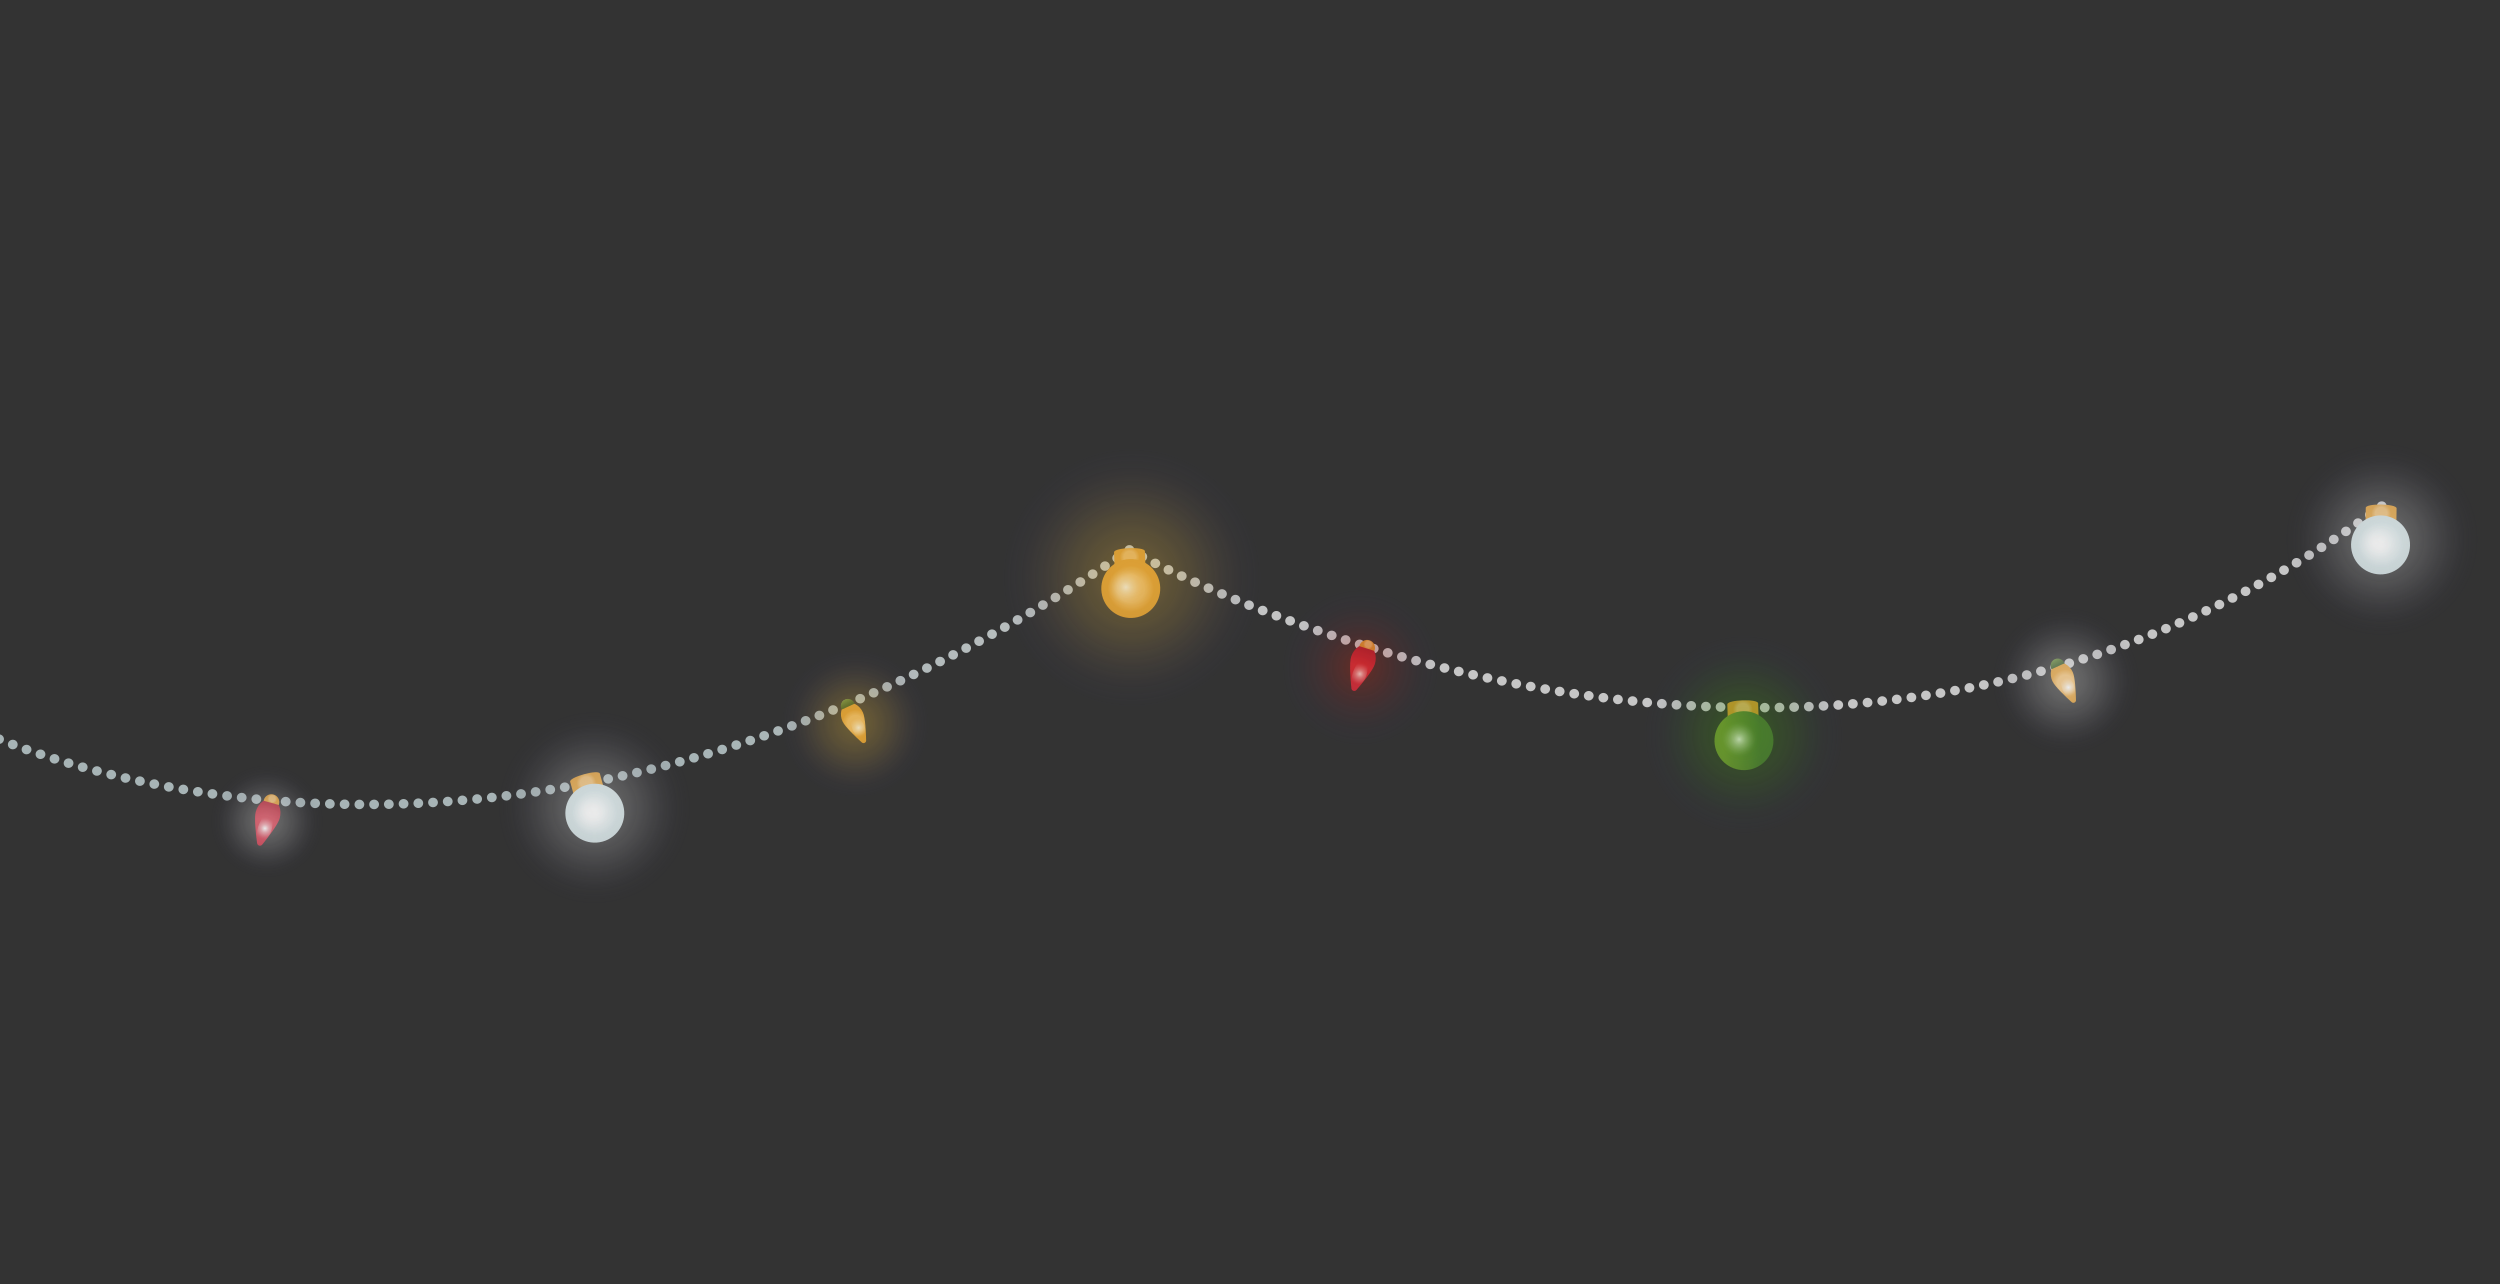 <svg width="547" height="281" viewBox="0 0 547 281" fill="none" xmlns="http://www.w3.org/2000/svg">
<rect x="0" y="0" width="547" height="281" fill="#333333" stroke="none"/>
<g clip-path="url(#clip0_6452_76138)">
<g opacity="0.9">
<g opacity="0.8">
<path d="M89.374 175.832C89.353 175.257 88.86 174.805 88.266 174.822C87.682 174.842 87.21 175.331 87.231 175.905C87.252 176.48 87.746 176.932 88.34 176.915C88.924 176.895 89.396 176.406 89.374 175.832ZM91.571 176.797C92.167 176.77 92.619 176.277 92.59 175.69C92.569 175.116 92.074 174.674 91.48 174.691C90.894 174.72 90.442 175.213 90.461 175.797C90.492 176.374 90.987 176.816 91.561 176.795L91.571 176.797ZM86.145 175.94C86.134 175.367 85.654 174.897 85.058 174.924C84.466 174.932 83.996 175.411 84.008 175.984C84.029 176.559 84.52 177.02 85.104 177.001C85.104 177.001 85.114 177.003 85.124 177.005C85.698 176.984 86.166 176.514 86.145 175.94ZM94.804 176.618C95.4 176.591 95.844 176.086 95.811 175.52C95.772 174.932 95.275 174.499 94.677 174.536C94.091 174.565 93.637 175.068 93.68 175.637C93.711 176.213 94.208 176.645 94.782 176.624C94.782 176.624 94.792 176.626 94.802 176.628L94.804 176.618ZM82.925 175.998C82.925 175.418 82.444 174.958 81.854 174.956C81.252 174.961 80.774 175.429 80.784 176.012C80.793 176.594 81.272 177.064 81.855 177.054C81.855 177.054 81.874 177.058 81.884 177.06C82.459 177.039 82.915 176.577 82.923 176.008L82.925 175.998ZM98.043 176.41C98.631 176.371 99.075 175.866 99.034 175.288C98.993 174.71 98.485 174.285 97.897 174.324C97.299 174.361 96.855 174.866 96.897 175.435C96.94 176.003 97.437 176.435 98.001 176.412C98.001 176.412 98.021 176.416 98.041 176.42L98.043 176.41ZM79.703 176.016C79.701 175.446 79.224 174.966 78.643 174.966C78.055 174.954 77.567 175.419 77.565 176.01C77.555 176.588 78.027 177.046 78.615 177.058L78.625 177.06C78.625 177.06 78.644 177.064 78.666 177.058C79.231 177.035 79.685 176.583 79.703 176.016ZM102.243 175.023C102.19 174.453 101.672 174.027 101.084 174.066C100.494 174.114 100.069 174.623 100.122 175.193C100.161 175.781 100.681 176.198 101.271 176.149C101.859 176.11 102.295 175.594 102.245 175.014L102.243 175.023ZM76.469 175.991C76.479 175.412 76.013 174.925 75.421 174.932C74.834 174.91 74.347 175.376 74.327 175.953C74.317 176.532 74.784 177.009 75.375 177.011C75.375 177.011 75.414 177.019 75.426 177.011C75.99 176.988 76.462 176.55 76.459 175.989L76.469 175.991ZM104.505 175.859C105.087 175.798 105.522 175.292 105.459 174.719C105.407 174.149 104.879 173.721 104.287 173.779C103.705 173.84 103.27 174.346 103.331 174.928C103.387 175.479 103.87 175.878 104.433 175.865C104.433 175.865 104.472 175.873 104.494 175.867L104.505 175.859ZM73.242 175.926C73.262 175.35 72.796 174.862 72.21 174.84C71.623 174.818 71.118 175.27 71.108 175.849C71.088 176.426 71.554 176.913 72.14 176.935C72.14 176.935 72.18 176.943 72.201 176.937C72.766 176.914 73.228 176.474 73.232 175.924L73.242 175.926ZM107.727 175.525C108.31 175.465 108.736 174.946 108.674 174.374C108.611 173.802 108.081 173.383 107.497 173.454C106.893 173.52 106.479 174.031 106.541 174.603C106.609 175.146 107.092 175.545 107.645 175.53C107.645 175.53 107.696 175.529 107.727 175.525ZM70.013 175.82C70.045 175.236 69.589 174.75 69.003 174.728C68.418 174.697 67.915 175.139 67.883 175.724C67.863 176.3 68.317 176.796 68.904 176.818C68.904 176.818 68.955 176.817 68.986 176.813C69.529 176.796 69.987 176.376 70.012 175.83L70.013 175.82ZM110.946 175.16C111.53 175.09 111.946 174.57 111.864 173.994C111.792 173.42 111.26 173.011 110.676 173.081C110.092 173.151 109.666 173.67 109.738 174.244C109.806 174.787 110.289 175.186 110.832 175.169C110.832 175.169 110.895 175.161 110.936 175.158L110.946 175.16ZM66.796 175.656C66.826 175.081 66.38 174.597 65.797 174.556C65.203 174.522 64.697 174.974 64.66 175.537C64.63 176.112 65.072 176.616 65.659 176.637C65.659 176.637 65.737 176.653 65.769 176.649C66.312 176.632 66.76 176.209 66.794 175.666L66.796 175.656ZM114.153 174.743C114.737 174.672 115.146 174.14 115.062 173.574C114.99 173 114.446 172.599 113.862 172.669L113.852 172.668C113.276 172.75 112.868 173.282 112.94 173.856C113.008 174.399 113.495 174.778 114.028 174.759C114.028 174.759 114.101 174.753 114.144 174.741L114.153 174.743ZM63.583 175.471C63.622 174.899 63.18 174.395 62.587 174.352C62.005 174.31 61.483 174.739 61.442 175.322C61.394 175.883 61.845 176.398 62.437 176.441C62.437 176.441 62.51 176.435 62.561 176.435C63.094 176.416 63.541 176.003 63.583 175.471ZM117.357 174.294C117.943 174.213 118.344 173.67 118.26 173.103C118.178 172.527 117.63 172.146 117.045 172.226C116.459 172.306 116.058 172.85 116.142 173.416C116.222 173.951 116.7 174.319 117.234 174.3C117.234 174.3 117.316 174.296 117.367 174.295L117.357 174.294ZM60.359 175.234C60.41 174.653 59.978 174.152 59.387 174.099C58.804 174.057 58.283 174.486 58.236 175.047C58.184 175.628 58.617 176.129 59.208 176.183C59.208 176.183 59.296 176.2 59.339 176.188C59.872 176.169 60.319 175.756 60.369 175.236L60.359 175.234ZM120.559 173.803C121.147 173.713 121.547 173.17 121.444 172.6C121.35 172.031 120.805 171.641 120.217 171.73C119.629 171.82 119.24 172.356 119.342 172.936C119.421 173.471 119.902 173.829 120.435 173.81C120.435 173.81 120.518 173.806 120.569 173.805L120.559 173.803ZM57.153 174.96C57.214 174.381 56.785 173.86 56.204 173.808C55.615 173.745 55.094 174.174 55.025 174.741C54.974 175.322 55.395 175.831 55.974 175.893C56.023 175.902 56.084 175.904 56.125 175.901C56.648 175.881 57.091 175.488 57.151 174.97L57.153 174.96ZM123.758 173.272C124.328 173.168 124.719 172.623 124.624 172.064C124.52 171.494 123.963 171.111 123.383 171.213C122.793 171.313 122.412 171.86 122.517 172.42C122.611 172.938 123.088 173.315 123.611 173.294C123.611 173.294 123.705 173.282 123.756 173.282L123.758 173.272ZM53.946 174.634C54.007 174.055 53.588 173.536 52.999 173.473C52.42 173.412 51.884 173.817 51.822 174.396C51.761 174.975 52.172 175.482 52.759 175.555C52.808 175.565 52.869 175.566 52.922 175.556C53.436 175.534 53.877 175.15 53.946 174.634ZM126.944 172.707C127.524 172.606 127.905 172.058 127.801 171.488C127.698 170.918 127.138 170.545 126.547 170.654C125.975 170.768 125.584 171.313 125.689 171.873C125.793 172.393 126.254 172.747 126.777 172.726C126.828 172.726 126.879 172.725 126.934 172.705L126.944 172.707ZM50.737 174.267C50.816 173.702 50.409 173.175 49.822 173.102C49.245 173.031 48.698 173.435 48.627 174.012C48.548 174.577 48.967 175.096 49.542 175.177C49.603 175.178 49.664 175.18 49.725 175.182C50.239 175.159 50.678 174.786 50.747 174.269L50.737 174.267ZM130.117 172.099C130.691 171.976 131.072 171.429 130.959 170.857C130.844 170.295 130.282 169.931 129.701 170.043C129.129 170.156 128.746 170.713 128.861 171.276C128.966 171.785 129.439 172.131 129.951 172.118C130.002 172.118 130.066 172.1 130.117 172.099ZM47.538 173.852C47.627 173.288 47.221 172.751 46.627 172.667C46.042 172.584 45.497 172.978 45.416 173.553C45.327 174.116 45.744 174.645 46.327 174.738C46.396 174.751 46.455 174.762 46.518 174.754C47.02 174.739 47.459 174.366 47.538 173.852ZM133.286 171.46C133.87 171.339 134.233 170.778 134.108 170.214C133.995 169.642 133.422 169.286 132.84 169.398C132.267 169.521 131.893 170.08 132.03 170.636C132.135 171.146 132.6 171.48 133.112 171.467C133.173 171.469 133.245 171.463 133.288 171.45L133.286 171.46ZM44.346 173.396C44.447 172.825 44.049 172.3 43.456 172.206C42.871 172.123 42.328 172.507 42.238 173.08C42.149 173.643 42.543 174.188 43.128 174.271C43.206 174.286 43.267 174.288 43.33 174.279C43.832 174.264 44.269 173.901 44.346 173.396ZM136.455 170.77C137.029 170.647 137.395 170.076 137.268 169.522C137.143 168.958 136.56 168.6 135.984 168.733C135.408 168.866 135.045 169.428 135.172 169.982C135.289 170.483 135.744 170.816 136.256 170.803C136.316 170.804 136.381 170.786 136.444 170.778L136.455 170.77ZM41.162 172.902C41.272 172.333 40.877 171.798 40.296 171.695C39.717 171.583 39.162 171.975 39.061 172.546C38.961 173.118 39.347 173.651 39.928 173.753C40.006 173.768 40.075 173.781 40.157 173.777C40.65 173.76 41.087 173.397 41.162 172.902ZM139.609 170.057C140.184 169.924 140.54 169.351 140.403 168.795C140.266 168.239 139.693 167.883 139.116 168.026C138.54 168.159 138.186 168.722 138.323 169.278C138.45 169.781 138.907 170.104 139.399 170.087C139.471 170.081 139.534 170.073 139.609 170.057ZM37.987 172.359C38.098 171.789 37.714 171.246 37.133 171.144C36.554 171.032 36.001 171.414 35.881 171.981C35.771 172.551 36.154 173.094 36.736 173.196C36.814 173.211 36.893 173.226 36.975 173.222C37.467 173.205 37.891 172.859 37.997 172.361L37.987 172.359ZM142.75 169.3C143.337 169.159 143.683 168.584 143.526 168.024C143.38 167.466 142.813 167.133 142.227 167.264C141.669 167.41 141.306 167.971 141.451 168.539C141.581 169.023 142.038 169.346 142.53 169.329C142.603 169.323 142.675 169.316 142.75 169.3ZM34.811 171.774C34.921 171.205 34.559 170.656 33.981 170.534C33.402 170.422 32.834 170.78 32.714 171.348C32.603 171.917 32.965 172.466 33.555 172.58C33.643 172.597 33.725 172.593 33.796 172.596C34.288 172.579 34.71 172.243 34.803 171.762L34.811 171.774ZM145.897 168.514C146.466 168.36 146.81 167.795 146.654 167.235C146.507 166.677 145.93 166.341 145.351 166.493C144.783 166.638 144.429 167.201 144.586 167.761C144.726 168.247 145.175 168.558 145.667 168.541C145.74 168.535 145.824 168.52 145.897 168.514ZM31.653 171.142C31.783 170.577 31.423 170.018 30.836 169.894C30.26 169.762 29.69 170.13 29.572 170.688C29.442 171.254 29.802 171.812 30.389 171.936C30.478 171.953 30.556 171.969 30.65 171.956C31.133 171.938 31.562 171.613 31.665 171.134L31.653 171.142ZM149.022 167.683C149.581 167.527 149.917 166.95 149.771 166.392C149.612 165.842 149.024 165.514 148.454 165.668C147.884 165.823 147.549 166.4 147.705 166.959C147.837 167.433 148.286 167.744 148.769 167.726C148.851 167.721 148.935 167.707 149.022 167.683ZM28.505 170.461C28.645 169.898 28.285 169.339 27.707 169.217C27.134 169.075 26.555 169.432 26.416 169.996C26.288 170.551 26.636 171.118 27.222 171.252C27.31 171.269 27.398 171.286 27.502 171.275C27.975 171.255 28.392 170.939 28.503 170.471L28.505 170.461ZM152.142 166.821C152.704 166.654 153.04 166.078 152.864 165.514C152.706 164.964 152.106 164.644 151.544 164.81C150.974 164.965 150.646 165.553 150.804 166.103C150.947 166.579 151.388 166.878 151.87 166.859C151.952 166.855 152.037 166.841 152.133 166.819L152.142 166.821ZM25.377 169.733C25.516 169.169 25.166 168.613 24.592 168.471C24.021 168.32 23.444 168.666 23.295 169.228C23.155 169.792 23.504 170.358 24.077 170.5C24.175 170.519 24.273 170.538 24.377 170.528C24.838 170.515 25.256 170.199 25.377 169.733ZM155.241 165.913C155.803 165.747 156.121 165.157 155.951 164.614C155.783 164.062 155.181 163.752 154.619 163.919C154.048 164.083 153.72 164.671 153.888 165.223C154.032 165.689 154.483 165.99 154.955 165.97C155.038 165.965 155.134 165.943 155.23 165.921L155.241 165.913ZM158.334 164.984C158.896 164.818 159.205 164.226 159.027 163.672C158.858 163.12 158.255 162.82 157.691 162.996C157.129 163.162 156.823 163.744 156.999 164.308C157.145 164.764 157.578 165.052 158.05 165.031C158.143 165.029 158.237 165.016 158.336 164.974L158.334 164.984ZM22.246 168.964C22.395 168.402 22.058 167.828 21.485 167.686C20.923 167.536 20.339 167.871 20.179 168.431C20.03 168.993 20.359 169.556 20.93 169.707C21.038 169.728 21.146 169.749 21.241 169.737C21.701 169.724 22.117 169.418 22.236 168.962L22.246 168.964ZM161.425 164.014C161.989 163.838 162.297 163.246 162.11 162.69C161.93 162.146 161.336 161.848 160.772 162.024C160.198 162.198 159.9 162.792 160.078 163.346C160.234 163.804 160.669 164.082 161.131 164.059C161.224 164.057 161.339 164.038 161.427 164.004L161.425 164.014ZM19.124 168.146C19.292 167.597 18.957 167.013 18.385 166.862C17.825 166.702 17.225 167.014 17.066 167.574C16.916 168.136 17.233 168.706 17.803 168.868C17.911 168.888 18.019 168.909 18.121 168.909C18.582 168.896 18.986 168.597 19.124 168.146ZM164.49 163.019C165.056 162.833 165.354 162.239 165.165 161.693C164.975 161.147 164.379 160.858 163.814 161.044C163.248 161.23 162.949 161.824 163.139 162.37C163.297 162.818 163.732 163.096 164.183 163.081C164.285 163.081 164.393 163.051 164.489 163.029L164.49 163.019ZM16.022 167.28C16.2 166.734 15.876 166.141 15.316 165.982C14.739 165.809 14.146 166.132 13.979 166.681C13.81 167.239 14.125 167.819 14.685 167.979C14.801 168.011 14.921 168.024 15.033 168.025C15.484 168.011 15.888 167.712 16.022 167.28ZM167.553 161.982L167.563 161.984C168.111 161.785 168.409 161.191 168.21 160.643C168.018 160.106 167.413 159.816 166.845 160.012C166.279 160.197 165.991 160.793 166.181 161.34C166.35 161.78 166.775 162.056 167.238 162.033C167.34 162.033 167.456 162.014 167.544 161.98L167.553 161.982ZM12.942 166.357C13.129 165.813 12.817 165.213 12.249 165.042C11.683 164.861 11.073 165.171 10.906 165.719C10.719 166.263 11.033 166.854 11.598 167.034C11.714 167.067 11.844 167.082 11.966 167.085C12.407 167.069 12.797 166.788 12.951 166.359L12.942 166.357ZM170.602 160.912C171.15 160.713 171.441 160.107 171.239 159.569C171.04 159.021 170.43 158.75 169.873 158.948C169.325 159.147 169.036 159.743 169.236 160.291C169.397 160.72 169.822 160.996 170.275 160.971C170.377 160.971 170.495 160.942 170.602 160.912ZM9.872 165.376C10.069 164.834 9.767 164.235 9.213 164.046C8.647 163.866 8.039 164.165 7.844 164.698C7.655 165.252 7.959 165.841 8.515 166.02C8.649 166.066 8.778 166.081 8.902 166.074C9.333 166.056 9.732 165.787 9.874 165.366L9.872 165.376ZM173.637 159.809C174.187 159.6 174.478 158.994 174.265 158.464C174.053 157.924 173.436 157.641 172.886 157.851C172.336 158.06 172.056 158.668 172.259 159.196C172.42 159.625 172.848 159.891 173.3 159.866C173.424 159.86 173.54 159.841 173.639 159.799L173.637 159.809ZM6.82 164.357C7.017 163.815 6.735 163.22 6.173 163.02C5.619 162.831 5.006 163.099 4.8 163.64C4.601 164.192 4.893 164.789 5.445 164.987C5.579 165.034 5.718 165.05 5.842 165.044C6.273 165.025 6.66 164.764 6.812 164.346L6.82 164.357ZM176.659 158.673C177.208 158.464 177.489 157.856 177.276 157.326C177.065 156.786 176.434 156.521 175.882 156.74C175.332 156.949 175.063 157.549 175.274 158.089C175.438 158.508 175.865 158.774 176.306 158.757C176.42 158.749 176.535 158.731 176.657 158.683L176.659 158.673ZM3.79 163.281C4.006 162.743 3.737 162.131 3.187 161.922C2.635 161.723 2.015 161.98 1.796 162.529C1.59 163.069 1.86 163.672 2.411 163.88C2.552 163.938 2.691 163.955 2.835 163.952C3.254 163.942 3.641 163.68 3.797 163.293L3.79 163.281ZM179.674 157.515C180.225 157.296 180.494 156.696 180.273 156.154C180.062 155.614 179.429 155.359 178.877 155.578C178.336 155.799 178.067 156.399 178.278 156.939C178.451 157.36 178.87 157.614 179.311 157.598C179.445 157.593 179.552 157.563 179.672 157.525L179.674 157.515ZM0.784 162.129C1.008 161.602 0.759 160.994 0.213 160.765C-0.346 160.545 -0.964 160.792 -1.19 161.329C-1.414 161.856 -1.148 162.478 -0.609 162.694C-0.468 162.752 -0.32 162.781 -0.167 162.78C0.243 162.768 0.625 162.526 0.784 162.129ZM182.675 156.324C183.229 156.095 183.478 155.491 183.257 154.949C183.034 154.417 182.401 154.162 181.859 154.383C181.315 154.614 181.056 155.216 181.289 155.75C181.464 156.161 181.875 156.403 182.305 156.395C182.438 156.39 182.565 156.364 182.677 156.314L182.675 156.324ZM185.654 155.088C186.208 154.859 186.447 154.253 186.215 153.719C185.98 153.195 185.367 152.944 184.813 153.173C184.279 153.406 184.02 154.007 184.253 154.541C184.428 154.952 184.841 155.185 185.27 155.176C185.394 155.17 185.521 155.144 185.654 155.088ZM-2.191 160.921C-1.937 160.4 -2.192 159.77 -2.729 159.544C-3.264 159.308 -3.9 159.541 -4.145 160.074C-4.381 160.609 -4.134 161.227 -3.607 161.452C-3.458 161.521 -3.279 161.546 -3.136 161.543C-2.736 161.529 -2.365 161.295 -2.191 160.921ZM188.637 153.832C189.173 153.589 189.425 152.976 189.19 152.452C188.945 151.926 188.318 151.692 187.777 151.913C187.243 152.146 186.989 152.769 187.224 153.294C187.411 153.696 187.814 153.927 188.244 153.919C188.377 153.914 188.514 153.89 188.637 153.832ZM191.585 152.549C192.121 152.306 192.372 151.693 192.13 151.157C191.885 150.631 191.256 150.407 190.712 150.638C190.177 150.881 189.937 151.486 190.182 152.012C190.368 152.415 190.774 152.636 191.184 152.624C191.327 152.621 191.464 152.597 191.587 152.539L191.585 152.549ZM194.538 151.237C195.076 150.984 195.298 150.365 195.061 149.851C194.807 149.323 194.178 149.099 193.644 149.332C193.107 149.584 192.877 150.192 193.121 150.718C193.308 151.121 193.713 151.342 194.123 151.329C194.266 151.327 194.396 151.29 194.54 151.227L194.538 151.237ZM197.468 149.889C197.994 149.645 198.228 149.018 197.973 148.49C197.719 147.962 197.078 147.746 196.541 147.998C196.003 148.251 195.781 148.87 196.035 149.398C196.226 149.781 196.622 150 197.041 149.99C197.184 149.987 197.335 149.945 197.468 149.889ZM200.384 148.508C200.912 148.254 201.135 147.625 200.868 147.115C200.613 146.587 199.971 146.381 199.433 146.633C198.905 146.887 198.681 147.516 198.949 148.027C199.138 148.42 199.535 148.629 199.945 148.617C200.088 148.614 200.227 148.58 200.384 148.508ZM203.284 147.104C203.823 146.842 204.035 146.221 203.767 145.71C203.5 145.2 202.857 144.994 202.331 145.239C201.801 145.503 201.587 146.134 201.855 146.644C202.046 147.027 202.445 147.227 202.845 147.212C202.998 147.212 203.147 147.179 203.284 147.104ZM206.179 145.668C206.707 145.414 206.913 144.771 206.645 144.261C206.368 143.749 205.733 143.555 205.205 143.809L205.195 143.807C204.685 144.075 204.461 144.704 204.739 145.216C204.93 145.599 205.329 145.799 205.717 145.793C205.882 145.784 206.031 145.751 206.168 145.676L206.179 145.668ZM209.05 144.207C209.56 143.939 209.764 143.307 209.494 142.806C209.226 142.296 208.582 142.1 208.052 142.364C207.532 142.63 207.326 143.272 207.594 143.783C207.8 144.138 208.178 144.344 208.587 144.332C208.74 144.331 208.901 144.29 209.038 144.215L209.05 144.207ZM211.902 142.733C212.414 142.455 212.606 141.83 212.339 141.32C212.061 140.808 211.414 140.621 210.894 140.887C210.382 141.165 210.178 141.798 210.458 142.3C210.65 142.674 211.03 142.869 211.43 142.855C211.595 142.846 211.753 142.816 211.912 142.735L211.902 142.733ZM214.742 141.215C215.254 140.937 215.449 140.303 215.161 139.789C214.882 139.286 214.225 139.098 213.713 139.376C213.201 139.653 213.007 140.288 213.294 140.802C213.491 141.156 213.88 141.354 214.268 141.347C214.433 141.338 214.596 141.288 214.742 141.215ZM217.577 139.676C218.099 139.4 218.283 138.763 217.984 138.257C217.696 137.743 217.048 137.567 216.536 137.844C216.012 138.13 215.828 138.767 216.127 139.273C216.333 139.628 216.715 139.814 217.103 139.808C217.268 139.799 217.436 139.771 217.577 139.676ZM220.395 138.113C220.899 137.824 221.084 137.187 220.783 136.691C220.483 136.185 219.835 136.008 219.319 136.306C218.805 136.593 218.638 137.243 218.92 137.736C219.128 138.082 219.508 138.277 219.886 138.269C220.061 138.262 220.223 138.212 220.383 138.121L220.395 138.113ZM223.188 136.525C223.702 136.238 223.877 135.599 223.575 135.103C223.264 134.605 222.624 134.44 222.11 134.727C221.594 135.025 221.42 135.663 221.731 136.161C221.939 136.507 222.31 136.691 222.689 136.683C222.863 136.676 223.026 136.626 223.186 136.535L223.188 136.525ZM225.975 134.916C226.489 134.628 226.644 133.986 226.352 133.491C226.041 132.993 225.389 132.836 224.885 133.126C224.369 133.423 224.214 134.065 224.515 134.562C224.725 134.898 225.087 135.08 225.466 135.072C225.65 135.067 225.813 135.017 225.975 134.916ZM228.748 133.273C229.254 132.974 229.409 132.331 229.096 131.843C228.793 131.356 228.131 131.198 227.625 131.497C227.119 131.796 226.964 132.438 227.265 132.935C227.485 133.273 227.849 133.445 228.227 133.437C228.402 133.43 228.574 133.382 228.746 133.283L228.748 133.273ZM231.493 131.614C231.999 131.315 232.154 130.673 231.841 130.185C231.538 129.698 230.866 129.537 230.358 129.847C229.87 130.159 229.705 130.8 230.028 131.29C230.23 131.614 230.604 131.789 230.963 131.777C231.147 131.772 231.333 131.706 231.493 131.614ZM234.244 129.927C234.732 129.614 234.887 128.972 234.573 128.493C234.26 128.005 233.596 127.856 233.098 128.167C232.6 128.478 232.454 129.122 232.777 129.612C232.981 129.927 233.355 130.101 233.714 130.089C233.898 130.084 234.09 130.039 234.244 129.927ZM236.968 128.223L236.958 128.222C237.466 127.912 237.603 127.257 237.278 126.776C236.956 126.286 236.29 126.147 235.8 126.469C235.292 126.778 235.156 127.425 235.479 127.915C235.693 128.231 236.059 128.394 236.417 128.382C236.612 128.379 236.805 128.324 236.969 128.214L236.968 128.223ZM239.665 126.495C240.156 126.172 240.293 125.516 239.966 125.046C239.652 124.567 238.986 124.428 238.484 124.759C237.994 125.081 237.849 125.725 238.185 126.198C238.399 126.514 238.764 126.677 239.113 126.663C239.308 126.66 239.493 126.594 239.665 126.495ZM242.369 124.737C242.859 124.414 242.985 123.766 242.66 123.286C242.326 122.803 241.666 122.686 241.178 122.999C240.687 123.321 240.562 123.969 240.887 124.45C241.102 124.756 241.446 124.925 241.817 124.905C242.011 124.902 242.197 124.836 242.381 124.729L242.369 124.737ZM245.045 122.963C245.527 122.629 245.651 121.991 245.326 121.51C244.992 121.028 244.322 120.908 243.83 121.241L243.84 121.243C243.348 121.575 243.224 122.213 243.559 122.696C243.774 123.002 244.119 123.171 244.477 123.159C244.683 123.148 244.867 123.092 245.053 122.975L245.045 122.963Z" fill="url(#paint0_radial_6452_76138)"/>
<path d="M247.152 121.344C247.429 121.336 247.708 121.207 247.888 121.018C248.081 120.811 248.195 120.538 248.187 120.261C248.179 119.985 248.046 119.725 247.839 119.532C247.536 119.259 247.053 119.176 246.662 119.354C246.538 119.412 246.421 119.491 246.331 119.586C246.139 119.793 246.025 120.066 246.032 120.343C246.042 120.61 246.173 120.879 246.38 121.072C246.589 121.255 246.864 121.36 247.15 121.354L247.152 121.344Z" fill="url(#paint1_radial_6452_76138)"/>
<path d="M393.623 154.689C393.611 154.117 393.118 153.665 392.524 153.682C391.932 153.689 391.47 154.181 391.481 154.753C391.502 155.328 391.996 155.78 392.588 155.772C393.172 155.753 393.644 155.264 393.623 154.689ZM395.819 155.654C396.403 155.635 396.867 155.134 396.846 154.56C396.825 153.985 396.33 153.543 395.726 153.558L395.736 153.56C395.142 153.578 394.688 154.081 394.699 154.653C394.73 155.23 395.215 155.67 395.799 155.651L395.809 155.652L395.819 155.654ZM390.417 154.781C390.405 154.209 389.926 153.739 389.332 153.756C388.73 153.762 388.27 154.243 388.281 154.816C388.29 155.398 388.782 155.86 389.366 155.841C389.366 155.841 389.376 155.843 389.386 155.845C389.96 155.824 390.428 155.354 390.417 154.781ZM399.048 155.495C399.636 155.456 400.09 154.954 400.055 154.397C400.026 153.811 399.522 153.367 398.932 153.415C398.345 153.444 397.893 153.937 397.924 154.514C397.957 155.08 398.452 155.523 399.027 155.501L399.046 155.505L399.048 155.495ZM387.199 154.83C387.197 154.26 386.718 153.79 386.127 153.788C385.537 153.785 385.067 154.265 385.059 154.834C385.058 155.414 385.54 155.874 386.13 155.876C386.13 155.876 386.15 155.88 386.16 155.882C386.734 155.861 387.19 155.399 387.199 154.83ZM402.275 155.295C402.873 155.258 403.317 154.753 403.276 154.175C403.236 153.597 402.727 153.172 402.129 153.209C401.541 153.248 401.099 153.743 401.138 154.331C401.182 154.89 401.659 155.319 402.244 155.299C402.244 155.299 402.263 155.303 402.273 155.305L402.275 155.295ZM383.968 154.836C383.979 154.258 383.499 153.788 382.919 153.788C382.33 153.776 381.843 154.241 381.842 154.822C381.832 155.401 382.312 155.87 382.9 155.882C382.9 155.882 382.93 155.888 382.939 155.89C383.514 155.869 383.968 155.417 383.976 154.848L383.968 154.836ZM406.473 153.918C406.435 153.33 405.914 152.914 405.324 152.962C404.726 152.999 404.292 153.506 404.343 154.086C404.383 154.665 404.902 155.091 405.492 155.042C406.08 155.003 406.524 154.499 406.473 153.918ZM380.756 154.805C380.766 154.226 380.298 153.749 379.698 153.745L379.708 153.747C379.12 153.734 378.624 154.189 378.614 154.767C378.604 155.346 379.071 155.823 379.662 155.826C379.662 155.826 379.701 155.833 379.721 155.837C380.285 155.814 380.74 155.362 380.756 154.805ZM408.724 154.762C409.306 154.701 409.741 154.194 409.688 153.624C409.628 153.042 409.107 152.625 408.506 152.682C407.916 152.731 407.489 153.249 407.552 153.822C407.608 154.372 408.089 154.781 408.652 154.768C408.652 154.768 408.691 154.776 408.712 154.77L408.724 154.762ZM377.529 154.74C377.549 154.164 377.093 153.678 376.497 153.654C375.91 153.632 375.425 154.088 375.395 154.663C375.375 155.24 375.841 155.727 376.427 155.749C376.427 155.749 376.467 155.757 376.5 155.743C377.053 155.728 377.507 155.276 377.519 154.739L377.529 154.74ZM411.937 154.426C412.53 154.358 412.957 153.839 412.894 153.267C412.822 152.693 412.29 152.284 411.708 152.345C411.124 152.415 410.698 152.933 410.76 153.506C410.818 154.047 411.311 154.448 411.864 154.433C411.864 154.433 411.915 154.432 411.937 154.426ZM374.32 154.639C374.352 154.054 373.896 153.568 373.309 153.546C372.715 153.513 372.21 153.965 372.19 154.542C372.16 155.117 372.614 155.612 373.21 155.636C373.21 155.636 373.261 155.635 373.293 155.631C373.836 155.614 374.296 155.184 374.318 154.648L374.32 154.639ZM415.155 154.061C415.739 153.991 416.147 153.459 416.075 152.885C416.003 152.311 415.479 151.914 414.885 151.982C414.301 152.052 413.875 152.571 413.947 153.145C414.015 153.688 414.49 154.075 415.043 154.06C415.043 154.06 415.104 154.062 415.145 154.059L415.155 154.061ZM371.103 154.474C371.142 153.901 370.686 153.415 370.102 153.384C369.509 153.34 369.004 153.792 368.964 154.365C368.935 154.94 369.389 155.435 369.973 155.467C369.973 155.467 370.034 155.469 370.065 155.465C370.609 155.448 371.069 155.017 371.091 154.482L371.103 154.474ZM418.353 153.642C418.939 153.562 419.347 153.03 419.275 152.455C419.193 151.879 418.649 151.479 418.062 151.569C417.478 151.639 417.069 152.171 417.153 152.737C417.221 153.28 417.698 153.658 418.241 153.64C418.241 153.64 418.313 153.634 418.343 153.64L418.353 153.642ZM367.889 154.289C367.929 153.717 367.486 153.213 366.894 153.17C366.301 153.126 365.798 153.569 365.749 154.14C365.709 154.713 366.151 155.216 366.744 155.259C366.744 155.259 366.816 155.253 366.858 155.251C367.391 155.232 367.847 154.821 367.879 154.288L367.889 154.289ZM421.56 153.173C422.146 153.093 422.547 152.549 422.453 151.981C422.371 151.405 421.824 151.024 421.238 151.104C420.65 151.194 420.249 151.738 420.345 152.296C420.427 152.821 420.902 153.208 421.435 153.189C421.435 153.189 421.517 153.185 421.56 153.173ZM364.683 154.066C364.723 153.493 364.292 152.982 363.702 152.929C363.109 152.885 362.598 153.316 362.548 153.887C362.509 154.46 362.939 154.971 363.532 155.014C363.532 155.014 363.61 155.03 363.654 155.018C364.187 154.999 364.643 154.588 364.695 154.058L364.683 154.066ZM424.754 152.671C425.342 152.581 425.731 152.045 425.629 151.465C425.526 150.895 424.978 150.514 424.388 150.614C423.801 150.704 423.42 151.251 423.513 151.82C423.605 152.347 424.084 152.714 424.617 152.695C424.617 152.695 424.699 152.691 424.752 152.681L424.754 152.671ZM361.473 153.811C361.524 153.23 361.102 152.731 360.511 152.677C359.92 152.624 359.401 153.043 359.342 153.612C359.291 154.193 359.712 154.702 360.304 154.746C360.304 154.746 360.404 154.755 360.445 154.753C360.979 154.734 361.423 154.331 361.473 153.811ZM427.938 152.116C428.517 152.015 428.906 151.479 428.793 150.907C428.69 150.337 428.14 149.965 427.558 150.077C426.978 150.178 426.597 150.726 426.693 151.284C426.796 151.803 427.267 152.159 427.779 152.147C427.83 152.146 427.883 152.136 427.938 152.116ZM358.274 153.497C358.334 152.928 357.905 152.407 357.326 152.346C356.737 152.283 356.199 152.698 356.147 153.279C356.086 153.858 356.507 154.367 357.096 154.43C357.096 154.43 357.196 154.439 357.247 154.439C357.77 154.418 358.213 154.025 358.273 153.507L358.274 153.497ZM431.119 151.52C431.691 151.407 432.072 150.859 431.967 150.299C431.853 149.727 431.282 149.362 430.71 149.475C430.128 149.587 429.747 150.134 429.861 150.706C429.966 151.215 430.441 151.552 430.952 151.539C431.003 151.538 431.054 151.538 431.119 151.52ZM355.068 153.172C355.129 152.593 354.72 152.075 354.123 152.001C353.544 151.939 353.007 152.345 352.936 152.922C352.875 153.501 353.284 154.018 353.873 154.081C353.922 154.091 353.983 154.092 354.036 154.082C354.559 154.061 354.998 153.688 355.058 153.17L355.068 153.172ZM434.286 150.891C434.86 150.768 435.233 150.208 435.108 149.644C434.985 149.07 434.412 148.715 433.838 148.838C433.266 148.952 432.883 149.509 433.016 150.085C433.123 150.584 433.588 150.919 434.09 150.904C434.151 150.905 434.224 150.899 434.286 150.891ZM351.883 152.789C351.961 152.224 351.544 151.695 350.958 151.622C350.381 151.551 349.834 151.954 349.755 152.52C349.674 153.095 350.093 153.614 350.68 153.687C350.729 153.696 350.798 153.71 350.851 153.699C351.364 153.677 351.803 153.303 351.883 152.789ZM437.434 150.207C438.01 150.074 438.373 149.513 438.236 148.956C438.111 148.392 437.538 148.037 436.953 148.168C436.377 148.301 436.023 148.864 436.15 149.418C436.267 149.92 436.722 150.252 437.224 150.237C437.285 150.239 437.359 150.223 437.424 150.205L437.434 150.207ZM348.681 152.383C348.77 151.82 348.353 151.291 347.77 151.198C347.183 151.125 346.638 151.519 346.558 152.094C346.469 152.657 346.886 153.186 347.461 153.267C347.52 153.278 347.589 153.292 347.641 153.282C348.155 153.259 348.592 152.895 348.671 152.381L348.681 152.383ZM440.591 149.474C441.159 149.329 441.512 148.766 441.367 148.198C441.231 147.642 440.654 147.306 440.078 147.439C439.502 147.572 439.147 148.145 439.284 148.701C439.404 149.183 439.869 149.517 440.361 149.5C440.434 149.494 440.507 149.488 440.581 149.472L440.591 149.474ZM345.498 151.94C345.586 151.376 345.181 150.839 344.598 150.747C344.013 150.664 343.458 151.056 343.378 151.631C343.289 152.194 343.692 152.741 344.277 152.824C344.336 152.835 344.405 152.848 344.468 152.84C344.97 152.825 345.418 152.454 345.496 151.949L345.498 151.94ZM342.31 151.465C342.41 150.894 342.015 150.359 341.432 150.266C340.849 150.173 340.296 150.555 340.203 151.138C340.103 151.71 340.5 152.235 341.083 152.327C341.162 152.343 341.232 152.346 341.295 152.338C341.797 152.323 342.224 151.958 342.31 151.465ZM443.726 148.695C444.294 148.551 444.647 147.988 444.491 147.428C444.344 146.87 443.768 146.534 443.19 146.677C442.612 146.819 442.269 147.384 442.425 147.944C442.546 148.426 443.012 148.751 443.495 148.732C443.577 148.728 443.651 148.712 443.726 148.695ZM339.141 150.943C339.251 150.373 338.856 149.839 338.275 149.736C337.695 149.624 337.141 150.016 337.04 150.587C336.93 151.156 337.326 151.691 337.907 151.794C337.985 151.809 338.056 151.812 338.129 151.806C338.621 151.789 339.044 151.444 339.141 150.943ZM446.849 147.874C447.409 147.718 447.753 147.153 447.596 146.593C447.44 146.033 446.851 145.705 446.27 145.868C445.71 146.024 445.366 146.589 445.523 147.149C445.655 147.623 446.104 147.934 446.586 147.915C446.669 147.911 446.753 147.896 446.839 147.872L446.849 147.874ZM335.967 150.399C336.077 149.83 335.693 149.287 335.112 149.185C334.533 149.073 333.98 149.455 333.87 150.024C333.761 150.584 334.143 151.136 334.714 151.237C334.803 151.254 334.875 151.247 334.946 151.251C335.438 151.234 335.871 150.89 335.967 150.399ZM449.958 147.02C450.53 146.855 450.856 146.277 450.686 145.735C450.529 145.175 449.939 144.857 449.367 145.021C448.805 145.187 448.47 145.764 448.648 146.318C448.782 146.782 449.233 147.083 449.715 147.064C449.798 147.06 449.882 147.046 449.968 147.022L449.958 147.02ZM332.8 149.817C332.91 149.247 332.548 148.698 331.966 148.596C331.387 148.484 330.817 148.852 330.708 149.412C330.598 149.981 330.96 150.53 331.549 150.644C331.638 150.661 331.71 150.655 331.791 150.66C332.283 150.644 332.704 150.308 332.8 149.817ZM453.067 146.114C453.631 145.938 453.949 145.348 453.769 144.804C453.601 144.252 452.999 143.942 452.435 144.118C451.863 144.282 451.555 144.874 451.725 145.416C451.869 145.882 452.322 146.174 452.795 146.153C452.877 146.149 452.971 146.136 453.067 146.114ZM329.648 149.206C329.778 148.641 329.406 148.09 328.819 147.966C328.249 147.856 327.673 148.203 327.553 148.77C327.443 149.34 327.805 149.888 328.394 150.003L328.384 150.001C328.472 150.018 328.571 150.037 328.655 150.023C329.127 150.002 329.549 149.666 329.65 149.197L329.648 149.206ZM456.144 145.162C456.7 144.974 457.016 144.394 456.838 143.84C456.658 143.296 456.045 142.993 455.493 143.162C454.929 143.338 454.621 143.93 454.799 144.484C454.954 144.942 455.389 145.219 455.862 145.199C455.954 145.196 456.058 145.186 456.146 145.152L456.144 145.162ZM326.494 148.555C326.622 147.999 326.264 147.431 325.685 147.319C325.109 147.187 324.541 147.545 324.413 148.101C324.283 148.667 324.643 149.225 325.23 149.349C325.319 149.366 325.397 149.381 325.491 149.369C325.974 149.351 326.401 149.036 326.506 148.547L326.494 148.555ZM459.221 144.159C459.785 143.983 460.083 143.388 459.894 142.842C459.704 142.296 459.098 142.006 458.532 142.192C457.977 142.38 457.678 142.974 457.858 143.518C458.027 143.958 458.451 144.244 458.913 144.221C459.015 144.221 459.113 144.189 459.221 144.159ZM323.356 147.876C323.486 147.31 323.136 146.754 322.55 146.62C321.975 146.488 321.406 146.847 321.267 147.41C321.139 147.966 321.487 148.533 322.063 148.664C322.161 148.683 322.251 148.691 322.343 148.688C322.826 148.67 323.245 148.343 323.356 147.876ZM462.274 143.12C462.832 142.923 463.12 142.327 462.921 141.779C462.72 141.241 462.112 140.96 461.546 141.146C460.988 141.343 460.7 141.939 460.899 142.487C461.069 142.927 461.494 143.203 461.947 143.179C462.049 143.178 462.157 143.148 462.264 143.118L462.274 143.12ZM320.214 147.166C320.364 146.604 320.003 146.045 319.43 145.904C318.856 145.762 318.28 146.109 318.14 146.672C318 147.236 318.349 147.803 318.922 147.944C319.021 147.963 319.121 147.972 319.213 147.97C319.685 147.949 320.103 147.633 320.212 147.175L320.214 147.166ZM465.307 142.027C465.865 141.829 466.146 141.222 465.933 140.691C465.733 140.143 465.114 139.871 464.566 140.07C464.006 140.278 463.725 140.885 463.939 141.415C464.1 141.844 464.527 142.11 464.98 142.086C465.082 142.085 465.208 142.069 465.309 142.017L465.307 142.027ZM317.099 146.42C317.239 145.856 316.9 145.291 316.326 145.15C315.755 144.998 315.168 145.343 315.029 145.907C314.879 146.469 315.23 147.025 315.801 147.177C315.9 147.196 316.008 147.217 316.102 147.205C316.562 147.192 316.98 146.876 317.099 146.42ZM313.98 145.643C314.129 145.081 313.792 144.506 313.217 144.374C312.645 144.223 312.063 144.548 311.913 145.11C311.764 145.672 312.101 146.246 312.665 146.386C312.773 146.407 312.881 146.428 312.975 146.416C313.435 146.403 313.851 146.096 313.97 145.641L313.98 145.643ZM468.336 140.902C468.886 140.693 469.167 140.085 468.944 139.553C468.733 139.013 468.113 138.74 467.563 138.95C467.012 139.169 466.731 139.776 466.954 140.309C467.117 140.727 467.545 140.993 467.986 140.977C468.099 140.968 468.215 140.95 468.336 140.902ZM310.865 144.846C311.024 144.286 310.687 143.711 310.127 143.552C309.555 143.401 308.963 143.724 308.804 144.284C308.646 144.834 308.983 145.408 309.555 145.56C309.663 145.581 309.771 145.602 309.873 145.601C310.324 145.587 310.74 145.28 310.866 144.836L310.865 144.846ZM471.345 139.723C471.897 139.504 472.148 138.89 471.927 138.348C471.703 137.826 471.071 137.561 470.539 137.784C469.988 138.003 469.727 138.615 469.948 139.157C470.123 139.567 470.534 139.81 470.973 139.803C471.107 139.799 471.224 139.771 471.344 139.733L471.345 139.723ZM307.759 144C307.926 143.452 307.591 142.867 307.031 142.708C306.461 142.547 305.869 142.87 305.712 143.42C305.552 143.98 305.879 144.553 306.439 144.712C306.543 144.753 306.665 144.756 306.767 144.755C307.218 144.741 307.622 144.442 307.759 144ZM474.331 138.508C474.865 138.275 475.124 137.674 474.891 137.14C474.657 136.616 474.033 136.362 473.49 136.593C472.936 136.822 472.687 137.426 472.919 137.96C473.104 138.373 473.518 138.605 473.947 138.597C474.08 138.592 474.208 138.566 474.331 138.508ZM304.666 143.136C304.836 142.578 304.509 142.006 303.951 141.836C303.393 141.667 302.79 141.989 302.611 142.545C302.444 143.093 302.769 143.675 303.327 143.845C303.445 143.867 303.563 143.89 303.677 143.882C304.128 143.867 304.53 143.578 304.666 143.136ZM477.294 137.249C477.83 137.006 478.081 136.393 477.839 135.857C477.604 135.333 476.979 135.089 476.433 135.33C475.898 135.572 475.646 136.186 475.891 136.712C476.068 137.113 476.481 137.346 476.911 137.337C477.034 137.331 477.173 137.296 477.304 137.251L477.294 137.249ZM301.592 142.235C301.761 141.677 301.447 141.087 300.878 140.926C300.32 140.756 299.719 141.068 299.54 141.624C299.363 142.17 299.677 142.761 300.247 142.922C300.351 142.963 300.482 142.968 300.594 142.969C301.045 142.954 301.447 142.666 301.582 142.233L301.592 142.235ZM480.236 135.944C480.774 135.692 481.003 135.084 480.769 134.56C480.524 134.034 479.886 133.809 479.352 134.041C478.814 134.294 478.584 134.901 478.829 135.427C479.017 135.82 479.423 136.041 479.833 136.029C479.976 136.026 480.113 136.002 480.236 135.944ZM298.513 141.303C298.69 140.757 298.376 140.166 297.818 139.997C297.252 139.816 296.654 140.118 296.475 140.674C296.298 141.22 296.612 141.811 297.178 141.992C297.293 142.024 297.413 142.037 297.535 142.04C297.976 142.024 298.378 141.735 298.523 141.305L298.513 141.303ZM483.166 134.597C483.703 134.344 483.927 133.715 483.671 133.197C483.417 132.669 482.776 132.453 482.238 132.706C481.712 132.95 481.489 133.579 481.743 134.107C481.931 134.5 482.329 134.709 482.739 134.697C482.892 134.696 483.023 134.65 483.166 134.597ZM295.438 140.351C295.636 139.799 295.323 139.208 294.757 139.027C294.191 138.846 293.595 139.138 293.406 139.693C293.217 140.247 293.523 140.825 294.087 141.016C294.202 141.049 294.332 141.064 294.463 141.069C294.895 141.05 295.303 140.783 295.438 140.351ZM486.072 133.214C486.611 132.952 486.825 132.321 486.557 131.81C486.289 131.3 485.658 131.086 485.13 131.341C484.591 131.603 484.377 132.234 484.645 132.744C484.835 133.127 485.233 133.337 485.643 133.324C485.796 133.323 485.937 133.279 486.081 133.216L486.072 133.214ZM292.39 139.363C292.588 138.811 292.287 138.213 291.719 138.042C291.165 137.853 290.558 138.143 290.36 138.695C290.173 139.24 290.477 139.828 291.031 140.017C291.157 140.052 291.286 140.066 291.419 140.062C291.851 140.043 292.247 139.784 292.392 139.354L292.39 139.363ZM289.34 138.335C289.537 137.792 289.245 137.196 288.692 136.997C288.128 136.807 287.524 137.087 287.325 137.639C287.129 138.182 287.421 138.778 287.983 138.979C288.108 139.013 288.246 139.04 288.369 139.033C288.801 139.015 289.197 138.755 289.342 138.325L289.34 138.335ZM488.969 131.768C489.497 131.514 489.703 130.871 489.435 130.361C489.158 129.849 488.513 129.653 487.985 129.907C487.455 130.171 487.249 130.814 487.527 131.326C487.72 131.699 488.119 131.899 488.509 131.883C488.674 131.874 488.823 131.842 488.959 131.766L488.969 131.768ZM286.303 137.288C286.51 136.748 286.22 136.142 285.666 135.953C285.113 135.754 284.489 136.031 284.293 136.573C284.086 137.114 284.378 137.71 284.93 137.909C285.064 137.955 285.203 137.972 285.327 137.965C285.758 137.947 286.143 137.695 286.294 137.287L286.303 137.288ZM491.83 130.305C492.359 130.041 492.544 129.405 492.278 128.885C491.998 128.382 491.354 128.186 490.832 128.462C490.302 128.726 490.117 129.363 490.385 129.873C490.59 130.238 490.969 130.434 491.369 130.42C491.534 130.411 491.693 130.381 491.841 130.297L491.83 130.305ZM283.282 136.215C283.491 135.664 283.209 135.07 282.656 134.871C282.104 134.672 281.492 134.941 281.276 135.48C281.069 136.02 281.351 136.615 281.903 136.813C282.045 136.871 282.184 136.888 282.318 136.883C282.737 136.873 283.124 136.612 283.282 136.215ZM494.68 128.79C495.192 128.512 495.376 127.875 495.087 127.371C494.799 126.857 494.151 126.681 493.639 126.958C493.127 127.236 492.933 127.871 493.222 128.375C493.428 128.731 493.808 128.926 494.196 128.92C494.371 128.913 494.529 128.883 494.68 128.79ZM280.267 135.111C280.484 134.572 280.215 133.96 279.665 133.752C279.114 133.543 278.492 133.81 278.286 134.351C278.069 134.889 278.34 135.492 278.89 135.7C279.032 135.758 279.171 135.775 279.314 135.772C279.734 135.762 280.119 135.51 280.277 135.113L280.267 135.111ZM497.496 127.237C498.01 126.949 498.195 126.313 497.895 125.807C497.596 125.3 496.948 125.124 496.432 125.421C495.918 125.709 495.734 126.345 496.033 126.852C496.241 127.197 496.609 127.401 496.989 127.383C497.164 127.376 497.326 127.326 497.486 127.235L497.496 127.237ZM277.269 133.97C277.486 133.432 277.217 132.82 276.667 132.611C276.126 132.405 275.506 132.661 275.282 133.188C275.056 133.725 275.324 134.337 275.875 134.546C276.016 134.604 276.163 134.632 276.307 134.629C276.726 134.619 277.101 134.366 277.269 133.97ZM500.279 125.647C500.793 125.359 500.96 124.709 500.657 124.223C500.358 123.717 499.706 123.56 499.19 123.857C498.685 124.147 498.521 124.787 498.822 125.283C499.03 125.629 499.4 125.823 499.77 125.803C499.955 125.798 500.117 125.748 500.279 125.647ZM274.277 132.8C274.502 132.273 274.243 131.663 273.694 131.445C273.146 131.226 272.526 131.483 272.3 132.02C272.075 132.547 272.344 133.159 272.882 133.376C273.024 133.434 273.171 133.462 273.324 133.461C273.734 133.449 274.117 133.207 274.275 132.81L274.277 132.8ZM503.058 124.026C503.547 123.713 503.721 123.074 503.398 122.584C503.095 122.098 502.434 121.939 501.927 122.238C501.429 122.549 501.266 123.18 501.575 123.688C501.787 124.014 502.159 124.198 502.538 124.19C502.712 124.183 502.886 124.125 503.056 124.035L503.058 124.026ZM271.301 131.602C271.525 131.076 271.278 130.457 270.741 130.231L270.731 130.229C270.183 130.011 269.567 130.248 269.339 130.795C269.114 131.322 269.353 131.928 269.9 132.156C270.049 132.226 270.199 132.245 270.351 132.244C270.761 132.231 271.134 131.988 271.301 131.602ZM268.342 130.367C268.585 129.844 268.339 129.226 267.792 128.998C267.245 128.77 266.629 129.007 266.383 129.54C266.147 130.075 266.394 130.693 266.931 130.919C267.082 130.979 267.241 131 267.394 130.999C267.794 130.985 268.165 130.751 268.342 130.367ZM505.807 122.348C506.296 122.035 506.451 121.393 506.138 120.904C505.823 120.426 505.159 120.277 504.663 120.578C504.165 120.889 504.008 121.541 504.332 122.021C504.535 122.346 504.908 122.52 505.267 122.508C505.451 122.503 505.637 122.437 505.809 122.338L505.807 122.348ZM265.396 129.115C265.64 128.591 265.403 127.975 264.858 127.737C264.323 127.501 263.687 127.734 263.441 128.267C263.198 128.791 263.435 129.407 263.979 129.645C264.129 129.715 264.298 129.737 264.451 129.736C264.851 129.722 265.22 129.498 265.396 129.115ZM508.531 120.644C509.019 120.332 509.166 119.678 508.842 119.197C508.517 118.717 507.853 118.568 507.353 118.888C506.865 119.201 506.718 119.855 507.042 120.336C507.256 120.652 507.612 120.813 507.981 120.803C508.175 120.8 508.357 120.753 508.533 120.635L508.531 120.644ZM262.458 127.822C262.712 127.301 262.467 126.673 261.942 126.439C261.397 126.201 260.765 126.415 260.509 126.946C260.265 127.469 260.493 128.083 261.026 128.329L261.035 128.331C261.185 128.401 261.352 128.433 261.507 128.422C261.907 128.408 262.266 128.182 262.45 127.811L262.458 127.822ZM511.223 118.894C511.713 118.572 511.85 117.916 511.522 117.455C511.187 116.973 510.53 116.845 510.03 117.166C509.537 117.498 509.414 118.137 509.738 118.617C509.952 118.933 510.298 119.092 510.669 119.072C510.863 119.069 511.057 119.015 511.223 118.894ZM259.526 126.501C259.782 125.97 259.556 125.345 259.021 125.109C258.49 124.854 257.846 125.075 257.593 125.597C257.329 126.116 257.554 126.74 258.087 126.986C258.255 127.069 258.423 127.092 258.588 127.083C258.988 127.069 259.344 126.863 259.516 126.499L259.526 126.501ZM513.899 117.121C514.381 116.786 514.507 116.138 514.17 115.666C513.836 115.183 513.174 115.076 512.682 115.408C512.202 115.733 512.076 116.381 512.411 116.863C512.626 117.17 512.972 117.328 513.321 117.314C513.527 117.303 513.711 117.247 513.897 117.13L513.899 117.121ZM256.621 125.144C256.884 124.624 256.669 124.002 256.13 123.735C255.609 123.481 254.957 123.691 254.703 124.212C254.439 124.732 254.655 125.354 255.194 125.621C255.361 125.705 255.53 125.727 255.705 125.72C256.095 125.704 256.45 125.498 256.631 125.146L256.621 125.144ZM516.553 115.302C517.035 114.968 517.151 114.318 516.815 113.845C516.467 113.381 515.797 113.261 515.315 113.596C514.83 113.94 514.715 114.59 515.063 115.054C515.28 115.351 515.626 115.51 515.966 115.494C516.171 115.483 516.367 115.419 516.545 115.29L516.553 115.302ZM253.735 123.74C254.007 123.232 253.803 122.602 253.264 122.334C252.743 122.081 252.093 122.281 251.821 122.788C251.56 123.298 251.763 123.928 252.293 124.194C252.458 124.287 252.635 124.321 252.821 124.306C253.189 124.296 253.557 124.082 253.737 123.73L253.735 123.74ZM519.172 113.456C519.656 113.112 519.762 112.46 519.414 111.996C519.066 111.531 518.382 111.429 517.918 111.777C517.434 112.122 517.328 112.773 517.676 113.238C517.895 113.525 518.233 113.672 518.582 113.658C518.788 113.647 519.002 113.597 519.172 113.456ZM250.877 122.3C251.16 121.784 250.966 121.156 250.447 120.892C249.919 120.617 249.281 120.809 248.998 121.325C248.715 121.84 248.919 122.471 249.436 122.744C249.613 122.829 249.79 122.863 249.984 122.86C250.343 122.848 250.708 122.644 250.887 122.302L250.877 122.3Z" fill="url(#paint2_radial_6452_76138)"/>
<path d="M521.157 111.783C521.433 111.775 521.713 111.646 521.904 111.449C522.087 111.24 522.199 110.976 522.191 110.7C522.187 110.567 522.152 110.428 522.095 110.304C522.039 110.171 521.96 110.054 521.855 109.963C521.439 109.587 520.731 109.613 520.338 110.015C520.248 110.11 520.174 110.228 520.116 110.369C520.072 110.493 520.055 110.633 520.06 110.766C520.068 111.042 520.189 111.31 520.398 111.493C520.607 111.677 520.892 111.783 521.168 111.775L521.157 111.783Z" fill="url(#paint3_radial_6452_76138)"/>
</g>
<path d="M295.619 143.727C295.199 145.051 295.478 148.609 295.68 150.614C295.737 151.165 296.427 151.39 296.795 150.962C298.119 149.436 300.385 146.677 300.802 145.362C301.401 143.482 300.719 141.588 299.29 141.128C297.859 140.677 296.209 141.835 295.621 143.717L295.619 143.727Z" fill="url(#paint4_linear_6452_76138)"/>
<path d="M297.42 141.376L300.722 142.423L300.772 142.27C301.06 141.358 300.556 140.384 299.644 140.096C298.733 139.807 297.759 140.311 297.47 141.223L297.42 141.376Z" fill="url(#paint5_radial_6452_76138)"/>
<path d="M296.138 146.73C295.574 148.118 295.564 149.96 296.207 150.217C296.849 150.474 298.301 149.502 298.865 148.114C299.429 146.726 299.401 143.818 298.76 143.551C298.119 143.284 296.702 145.342 296.138 146.73Z" fill="url(#paint6_radial_6452_76138)"/>
<path style="mix-blend-mode:screen" opacity="0.3" d="M294.386 162.984C285.028 161.171 278.91 152.116 280.723 142.757C282.535 133.399 291.591 127.281 300.949 129.093C310.308 130.906 316.425 139.961 314.613 149.32C312.801 158.679 303.745 164.796 294.386 162.984Z" fill="url(#paint7_radial_6452_76138)"/>
<path d="M55.957 177.611C55.587 178.944 55.979 182.494 56.254 184.493C56.33 185.047 57.026 185.243 57.376 184.801C58.647 183.234 60.826 180.397 61.196 179.063C61.728 177.159 60.979 175.293 59.539 174.892C58.089 174.489 56.489 175.707 55.957 177.611Z" fill="url(#paint8_linear_6452_76138)"/>
<path d="M57.676 175.203L61.01 176.134L61.04 175.977C61.309 175.062 60.772 174.102 59.854 173.843C58.937 173.584 57.977 174.121 57.716 175.048L57.686 175.205L57.676 175.203Z" fill="url(#paint9_radial_6452_76138)"/>
<path d="M56.57 180.602C56.055 181.999 56.105 183.842 56.752 184.08C57.399 184.317 58.83 183.29 59.345 181.893C59.86 180.495 59.732 177.578 59.086 177.341C58.439 177.103 57.085 179.204 56.57 180.602Z" fill="url(#paint10_radial_6452_76138)"/>
<path style="mix-blend-mode:screen" opacity="0.3" d="M49.63 188.572C44.742 183.744 44.694 175.868 49.522 170.98C54.351 166.092 62.227 166.044 67.115 170.872C72.003 175.701 72.051 183.577 67.222 188.465C62.394 193.353 54.518 193.401 49.63 188.572Z" fill="url(#paint11_radial_6452_76138)"/>
<path d="M184.378 157.896C184.893 159.025 187.216 161.226 188.559 162.444C188.932 162.781 189.525 162.509 189.51 162.007C189.473 160.197 189.328 157.001 188.803 155.871C188.066 154.261 186.48 153.404 185.25 153.97C184.022 154.527 183.629 156.294 184.366 157.904L184.378 157.896Z" fill="url(#paint12_radial_6452_76138)"/>
<path d="M184.164 155.258L186.992 153.962L186.936 153.829C186.579 153.046 185.657 152.705 184.874 153.063C184.092 153.42 183.751 154.342 184.108 155.124L184.164 155.258Z" fill="url(#paint13_linear_6452_76138)"/>
<path d="M186.524 159.595C186.983 160.855 188.079 162.086 188.66 161.873C189.241 161.659 189.628 160.135 189.169 158.875C188.71 157.615 186.943 155.694 186.362 155.907C185.781 156.121 186.065 158.335 186.524 159.595Z" fill="url(#paint14_radial_6452_76138)"/>
<path style="mix-blend-mode:screen" opacity="0.3" d="M172.176 164.568C175.64 172.817 185.135 176.703 193.394 173.24C201.643 169.775 205.529 160.281 202.066 152.022C198.601 143.773 189.107 139.887 180.848 143.35C172.599 146.815 168.713 156.309 172.176 164.568Z" fill="url(#paint15_radial_6452_76138)"/>
<path d="M449.091 149.082C449.605 150.211 451.929 152.413 453.272 153.63C453.645 153.967 454.237 153.695 454.223 153.193C454.186 151.383 454.041 148.187 453.516 147.057C452.779 145.447 451.193 144.59 449.963 145.157C448.735 145.713 448.341 147.481 449.079 149.09L449.091 149.082Z" fill="url(#paint16_radial_6452_76138)"/>
<path d="M448.871 146.432L451.699 145.136L451.643 145.003C451.286 144.221 450.364 143.879 449.581 144.237C448.799 144.595 448.458 145.517 448.815 146.299L448.871 146.432Z" fill="url(#paint17_linear_6452_76138)"/>
<path d="M451.239 150.771C451.698 152.032 452.794 153.262 453.375 153.049C453.956 152.836 454.343 151.311 453.884 150.051C453.425 148.791 451.658 146.87 451.077 147.083C450.496 147.297 450.78 149.511 451.239 150.771Z" fill="url(#paint18_radial_6452_76138)"/>
<path style="mix-blend-mode:screen" opacity="0.3" d="M437.049 155.266C440.513 163.515 450.008 167.401 458.267 163.938C466.516 160.473 470.402 150.979 466.939 142.719C463.474 134.47 453.98 130.584 445.721 134.047C437.472 137.512 433.586 147.007 437.049 155.266Z" fill="url(#paint19_radial_6452_76138)"/>
<path d="M378.034 157.181L384.781 156.95L384.68 153.895C384.648 152.849 377.899 153.091 377.933 154.126L378.034 157.181Z" fill="url(#paint20_radial_6452_76138)"/>
<path d="M375.132 162.282C375.258 165.841 378.242 168.629 381.801 168.504C385.36 168.378 388.148 165.394 388.022 161.835C387.896 158.276 384.912 155.488 381.353 155.613C377.794 155.739 375.006 158.723 375.132 162.282Z" fill="url(#paint21_linear_6452_76138)"/>
<path style="mix-blend-mode:screen" d="M376.122 161.904C376.201 164.333 378.239 166.225 380.668 166.145C383.097 166.066 384.989 164.028 384.91 161.599C384.83 159.169 382.793 157.277 380.363 157.357C377.934 157.437 376.042 159.474 376.122 161.904Z" fill="url(#paint22_radial_6452_76138)"/>
<path style="mix-blend-mode:screen" opacity="0.3" d="M360.183 165.238C357.699 153.429 365.258 141.842 377.067 139.358C388.876 136.874 400.463 144.433 402.947 156.242C405.431 168.051 397.872 179.637 386.063 182.122C374.254 184.606 362.667 177.047 360.183 165.238Z" fill="url(#paint23_radial_6452_76138)"/>
<path d="M125.562 173.998L132.063 172.201L131.248 169.253C130.974 168.252 124.464 170.047 124.748 171.05L125.562 173.998Z" fill="url(#paint24_radial_6452_76138)"/>
<path d="M123.93 179.641C124.874 183.073 128.427 185.085 131.859 184.14C135.291 183.196 137.303 179.643 136.358 176.211C135.414 172.779 131.861 170.767 128.429 171.712C124.997 172.656 122.985 176.208 123.93 179.641Z" fill="url(#paint25_radial_6452_76138)"/>
<path style="mix-blend-mode:screen" d="M124.801 179.035C125.449 181.371 127.871 182.747 130.207 182.099C132.543 181.451 133.918 179.029 133.271 176.693C132.623 174.357 130.2 172.981 127.865 173.629C125.529 174.277 124.153 176.7 124.801 179.035Z" fill="url(#paint26_radial_6452_76138)"/>
<path style="mix-blend-mode:screen" opacity="0.3" d="M109.033 179.662C107.382 168.026 115.475 157.254 127.111 155.602C138.747 153.95 149.519 162.044 151.171 173.68C152.823 185.316 144.729 196.088 133.093 197.739C121.457 199.391 110.685 191.298 109.033 179.662Z" fill="url(#paint27_radial_6452_76138)"/>
<path d="M517.577 114.166L524.326 114.292L524.378 111.236C524.397 110.19 517.646 110.075 517.629 111.11L517.577 114.166Z" fill="url(#paint28_radial_6452_76138)"/>
<path d="M514.41 119.114C514.342 122.676 517.186 125.61 520.748 125.679C524.31 125.747 527.244 122.903 527.312 119.341C527.381 115.779 524.537 112.845 520.975 112.776C517.413 112.708 514.479 115.552 514.41 119.114Z" fill="url(#paint29_radial_6452_76138)"/>
<path style="mix-blend-mode:screen" d="M515.411 118.779C515.369 121.205 517.303 123.209 519.729 123.251C522.155 123.293 524.16 121.359 524.202 118.933C524.244 116.506 522.31 114.502 519.883 114.46C517.457 114.418 515.453 116.352 515.411 118.779Z" fill="url(#paint30_radial_6452_76138)"/>
<path style="mix-blend-mode:screen" opacity="0.3" d="M500.155 121.38C498.302 109.774 506.208 98.864 517.814 97.011C529.419 95.158 540.33 103.065 542.182 114.67C544.035 126.276 536.129 137.186 524.523 139.039C512.918 140.892 502.007 132.985 500.155 121.38Z" fill="url(#paint31_radial_6452_76138)"/>
<path d="M243.858 123.884L250.606 123.653L250.505 120.598C250.473 119.553 243.724 119.794 243.757 120.829L243.858 123.884Z" fill="url(#paint32_radial_6452_76138)"/>
<path d="M240.966 128.987C241.092 132.546 244.076 135.334 247.635 135.209C251.194 135.083 253.982 132.099 253.856 128.54C253.73 124.981 250.746 122.193 247.187 122.319C243.628 122.444 240.84 125.429 240.966 128.987Z" fill="url(#paint33_radial_6452_76138)"/>
<path style="mix-blend-mode:screen" d="M241.946 128.607C242.025 131.036 244.063 132.928 246.492 132.848C248.922 132.769 250.814 130.731 250.734 128.302C250.654 125.872 248.617 123.981 246.187 124.06C243.758 124.14 241.866 126.177 241.946 128.607Z" fill="url(#paint34_radial_6452_76138)"/>
<path style="mix-blend-mode:screen" opacity="0.3" d="M223.291 141.047C215.184 127.581 219.528 110.092 232.993 101.985C246.459 93.878 263.948 98.222 272.055 111.688C280.162 125.154 275.818 142.642 262.352 150.749C248.886 158.856 231.398 154.512 223.291 141.047Z" fill="url(#paint35_radial_6452_76138)"/>
</g>
</g>
<defs>
<radialGradient id="paint0_radial_6452_76138" cx="0" cy="0" r="1" gradientUnits="userSpaceOnUse" gradientTransform="translate(408.43 150.777) rotate(178) scale(295.08 295.08)">
<stop offset="0.42" stop-color="white"/>
<stop offset="0.85" stop-color="#D5E6E8"/>
</radialGradient>
<radialGradient id="paint1_radial_6452_76138" cx="0" cy="0" r="1" gradientUnits="userSpaceOnUse" gradientTransform="translate(411.954 150.342) rotate(178) scale(296.933 291.11)">
<stop offset="0.42" stop-color="white"/>
<stop offset="0.85" stop-color="#D5E6E8"/>
</radialGradient>
<radialGradient id="paint2_radial_6452_76138" cx="0" cy="0" r="1" gradientUnits="userSpaceOnUse" gradientTransform="translate(409.902 150.555) rotate(178) scale(295.27 295.27)">
<stop offset="0.42" stop-color="white"/>
<stop offset="0.85" stop-color="#D5E6E8"/>
</radialGradient>
<radialGradient id="paint3_radial_6452_76138" cx="0" cy="0" r="1" gradientUnits="userSpaceOnUse" gradientTransform="translate(411.163 150.209) rotate(178) scale(295.392 289.6)">
<stop offset="0.42" stop-color="white"/>
<stop offset="0.85" stop-color="#D5E6E8"/>
</radialGradient>
<linearGradient id="paint4_linear_6452_76138" x1="299.548" y1="140.406" x2="297.805" y2="145.917" gradientUnits="userSpaceOnUse">
<stop stop-color="#AF1829"/>
<stop offset="1" stop-color="#D62F43"/>
</linearGradient>
<radialGradient id="paint5_radial_6452_76138" cx="0" cy="0" r="1" gradientUnits="userSpaceOnUse" gradientTransform="translate(299.385 140.993) rotate(-162.45) scale(1.4 1.4)">
<stop offset="0.46" stop-color="#F5C06E"/>
<stop offset="0.79" stop-color="#E8A031"/>
</radialGradient>
<radialGradient id="paint6_radial_6452_76138" cx="0" cy="0" r="1" gradientUnits="userSpaceOnUse" gradientTransform="translate(297.542 147.449) rotate(-162.45) scale(4.88)">
<stop stop-color="white"/>
<stop offset="0.09" stop-color="white" stop-opacity="0.74"/>
<stop offset="0.17" stop-color="white" stop-opacity="0.51"/>
<stop offset="0.26" stop-color="white" stop-opacity="0.33"/>
<stop offset="0.34" stop-color="white" stop-opacity="0.19"/>
<stop offset="0.41" stop-color="white" stop-opacity="0.08"/>
<stop offset="0.47" stop-color="white" stop-opacity="0.02"/>
<stop offset="0.52" stop-color="white" stop-opacity="0"/>
</radialGradient>
<radialGradient id="paint7_radial_6452_76138" cx="0" cy="0" r="1" gradientUnits="userSpaceOnUse" gradientTransform="translate(297.655 146.024) rotate(-139.7) scale(17.26)">
<stop stop-color="#E91F00"/>
<stop offset="0.11" stop-color="#DB1F07" stop-opacity="0.93"/>
<stop offset="0.31" stop-color="#B6201A" stop-opacity="0.74"/>
<stop offset="0.61" stop-color="#7C2238" stop-opacity="0.45"/>
<stop offset="0.97" stop-color="#2C2461" stop-opacity="0.04"/>
<stop offset="1" stop-color="#252566" stop-opacity="0"/>
</radialGradient>
<linearGradient id="paint8_linear_6452_76138" x1="59.723" y1="174.154" x2="58.169" y2="179.721" gradientUnits="userSpaceOnUse">
<stop stop-color="#AF1829"/>
<stop offset="1" stop-color="#D62F43"/>
</linearGradient>
<radialGradient id="paint9_radial_6452_76138" cx="0" cy="0" r="1" gradientUnits="userSpaceOnUse" gradientTransform="translate(59.578 174.747) rotate(-164.41) scale(1.4 1.4)">
<stop offset="0.46" stop-color="#F5C06E"/>
<stop offset="0.79" stop-color="#E8A031"/>
</radialGradient>
<radialGradient id="paint10_radial_6452_76138" cx="0" cy="0" r="1" gradientUnits="userSpaceOnUse" gradientTransform="translate(57.968 181.264) rotate(-164.41) scale(4.88 4.88)">
<stop stop-color="white"/>
<stop offset="0.09" stop-color="white" stop-opacity="0.74"/>
<stop offset="0.17" stop-color="white" stop-opacity="0.51"/>
<stop offset="0.26" stop-color="white" stop-opacity="0.33"/>
<stop offset="0.34" stop-color="white" stop-opacity="0.19"/>
<stop offset="0.41" stop-color="white" stop-opacity="0.08"/>
<stop offset="0.47" stop-color="white" stop-opacity="0.02"/>
<stop offset="0.52" stop-color="white" stop-opacity="0"/>
</radialGradient>
<radialGradient id="paint11_radial_6452_76138" cx="0" cy="0" r="1" gradientUnits="userSpaceOnUse" gradientTransform="translate(58.413 179.714) rotate(159.24) scale(12.44 12.44)">
<stop stop-color="white"/>
<stop offset="0.11" stop-color="#FAFAFB" stop-opacity="0.98"/>
<stop offset="0.23" stop-color="#EDEDEF" stop-opacity="0.93"/>
<stop offset="0.36" stop-color="#D7D7DC" stop-opacity="0.83"/>
<stop offset="0.5" stop-color="#B9B8C1" stop-opacity="0.71"/>
<stop offset="0.64" stop-color="#92919F" stop-opacity="0.54"/>
<stop offset="0.79" stop-color="#626175" stop-opacity="0.34"/>
<stop offset="0.94" stop-color="#2B2945" stop-opacity="0.11"/>
<stop offset="1" stop-color="#12102F" stop-opacity="0"/>
</radialGradient>
<radialGradient id="paint12_radial_6452_76138" cx="0" cy="0" r="1" gradientTransform="matrix(-3.41 1.56 1.56 3.41 187.199 158.244)" gradientUnits="userSpaceOnUse">
<stop offset="0.46" stop-color="#F5C06E"/>
<stop offset="0.79" stop-color="#E8A031"/>
</radialGradient>
<linearGradient id="paint13_linear_6452_76138" x1="184.504" y1="152.548" x2="185.636" y2="154.757" gradientUnits="userSpaceOnUse">
<stop stop-color="#8EAF4F"/>
<stop offset="0.33" stop-color="#6A8D3D"/>
<stop offset="0.76" stop-color="#426629"/>
<stop offset="0.99" stop-color="#335722"/>
</linearGradient>
<radialGradient id="paint14_radial_6452_76138" cx="0" cy="0" r="1" gradientTransform="matrix(-3.983 1.822 1.822 3.983 187.858 159.229)" gradientUnits="userSpaceOnUse">
<stop stop-color="white"/>
<stop offset="0.09" stop-color="white" stop-opacity="0.74"/>
<stop offset="0.17" stop-color="white" stop-opacity="0.51"/>
<stop offset="0.26" stop-color="white" stop-opacity="0.33"/>
<stop offset="0.34" stop-color="white" stop-opacity="0.19"/>
<stop offset="0.41" stop-color="white" stop-opacity="0.08"/>
<stop offset="0.47" stop-color="white" stop-opacity="0.02"/>
<stop offset="0.52" stop-color="white" stop-opacity="0"/>
</radialGradient>
<radialGradient id="paint15_radial_6452_76138" cx="0" cy="0" r="1" gradientUnits="userSpaceOnUse" gradientTransform="translate(187.156 158.296) rotate(157.24) scale(16.21)">
<stop stop-color="#FFC93F"/>
<stop offset="0.11" stop-color="#FAC53F" stop-opacity="0.98"/>
<stop offset="0.23" stop-color="#EEBC41" stop-opacity="0.93"/>
<stop offset="0.36" stop-color="#DAAD45" stop-opacity="0.83"/>
<stop offset="0.5" stop-color="#BE984A" stop-opacity="0.71"/>
<stop offset="0.64" stop-color="#9B7D50" stop-opacity="0.54"/>
<stop offset="0.79" stop-color="#6F5C58" stop-opacity="0.34"/>
<stop offset="0.94" stop-color="#3C3661" stop-opacity="0.11"/>
<stop offset="1" stop-color="#252566" stop-opacity="0"/>
</radialGradient>
<radialGradient id="paint16_radial_6452_76138" cx="0" cy="0" r="1" gradientUnits="userSpaceOnUse" gradientTransform="translate(451.907 149.424) rotate(155.42) scale(3.75)">
<stop offset="0.46" stop-color="#F5C06E"/>
<stop offset="0.79" stop-color="#E8A031"/>
</radialGradient>
<linearGradient id="paint17_linear_6452_76138" x1="449.206" y1="143.732" x2="450.346" y2="145.937" gradientUnits="userSpaceOnUse">
<stop stop-color="#8EAF4F"/>
<stop offset="0.33" stop-color="#6A8D3D"/>
<stop offset="0.76" stop-color="#426629"/>
<stop offset="0.99" stop-color="#335722"/>
</linearGradient>
<radialGradient id="paint18_radial_6452_76138" cx="0" cy="0" r="1" gradientUnits="userSpaceOnUse" gradientTransform="translate(452.567 150.409) rotate(155.42) scale(4.38)">
<stop stop-color="white"/>
<stop offset="0.09" stop-color="white" stop-opacity="0.74"/>
<stop offset="0.17" stop-color="white" stop-opacity="0.51"/>
<stop offset="0.26" stop-color="white" stop-opacity="0.33"/>
<stop offset="0.34" stop-color="white" stop-opacity="0.19"/>
<stop offset="0.41" stop-color="white" stop-opacity="0.08"/>
<stop offset="0.47" stop-color="white" stop-opacity="0.02"/>
<stop offset="0.52" stop-color="white" stop-opacity="0"/>
</radialGradient>
<radialGradient id="paint19_radial_6452_76138" cx="0" cy="0" r="1" gradientUnits="userSpaceOnUse" gradientTransform="translate(452.026 148.978) rotate(157.24) scale(16.21)">
<stop stop-color="white"/>
<stop offset="0.11" stop-color="#FAFAFB" stop-opacity="0.98"/>
<stop offset="0.23" stop-color="#EDEDEF" stop-opacity="0.93"/>
<stop offset="0.36" stop-color="#D7D7DC" stop-opacity="0.83"/>
<stop offset="0.5" stop-color="#B9B8C1" stop-opacity="0.71"/>
<stop offset="0.64" stop-color="#92919F" stop-opacity="0.54"/>
<stop offset="0.79" stop-color="#626175" stop-opacity="0.34"/>
<stop offset="0.94" stop-color="#2B2945" stop-opacity="0.11"/>
<stop offset="1" stop-color="#12102F" stop-opacity="0"/>
</radialGradient>
<radialGradient id="paint20_radial_6452_76138" cx="0" cy="0" r="1" gradientUnits="userSpaceOnUse" gradientTransform="translate(381.345 155.165) rotate(178) scale(2.74 2.74)">
<stop offset="0.46" stop-color="#F5C06E"/>
<stop offset="0.79" stop-color="#E8A031"/>
</radialGradient>
<linearGradient id="paint21_linear_6452_76138" x1="388.034" y1="161.866" x2="375.142" y2="162.316" gradientUnits="userSpaceOnUse">
<stop offset="0.22" stop-color="#4D763A"/>
<stop offset="0.85" stop-color="#7A9D38"/>
</linearGradient>
<radialGradient id="paint22_radial_6452_76138" cx="0" cy="0" r="1" gradientUnits="userSpaceOnUse" gradientTransform="translate(380.525 161.768) rotate(178) scale(4.4 4.4)">
<stop stop-color="white"/>
<stop offset="0.15" stop-color="white" stop-opacity="0.74"/>
<stop offset="0.3" stop-color="white" stop-opacity="0.51"/>
<stop offset="0.45" stop-color="white" stop-opacity="0.33"/>
<stop offset="0.58" stop-color="white" stop-opacity="0.19"/>
<stop offset="0.71" stop-color="white" stop-opacity="0.08"/>
<stop offset="0.82" stop-color="white" stop-opacity="0.02"/>
<stop offset="0.91" stop-color="white" stop-opacity="0"/>
</radialGradient>
<radialGradient id="paint23_radial_6452_76138" cx="0" cy="0" r="1" gradientUnits="userSpaceOnUse" gradientTransform="translate(381.533 160.746) rotate(178.01) scale(21.85 21.85)">
<stop stop-color="#44AA00"/>
<stop offset="0.13" stop-color="#43A602" stop-opacity="0.97"/>
<stop offset="0.29" stop-color="#409B0B" stop-opacity="0.89"/>
<stop offset="0.46" stop-color="#3C8819" stop-opacity="0.75"/>
<stop offset="0.63" stop-color="#366F2C" stop-opacity="0.56"/>
<stop offset="0.81" stop-color="#2E4E46" stop-opacity="0.31"/>
<stop offset="0.99" stop-color="#252764" stop-opacity="0.02"/>
<stop offset="1" stop-color="#252566" stop-opacity="0"/>
</radialGradient>
<radialGradient id="paint24_radial_6452_76138" cx="0" cy="0" r="1" gradientTransform="matrix(-2.641 0.73 0.73 2.641 128.277 171.259)" gradientUnits="userSpaceOnUse">
<stop offset="0.46" stop-color="#F5C06E"/>
<stop offset="0.79" stop-color="#E8A031"/>
</radialGradient>
<radialGradient id="paint25_radial_6452_76138" cx="0" cy="0" r="1" gradientUnits="userSpaceOnUse" gradientTransform="translate(130.12 177.929) rotate(164.55) scale(6.45 6.45)">
<stop offset="0.03" stop-color="white"/>
<stop offset="0.77" stop-color="#D5E6E8"/>
</radialGradient>
<radialGradient id="paint26_radial_6452_76138" cx="0" cy="0" r="1" gradientUnits="userSpaceOnUse" gradientTransform="translate(129.006 177.874) rotate(164.55) scale(4.39 4.39)">
<stop stop-color="white"/>
<stop offset="0.15" stop-color="white" stop-opacity="0.74"/>
<stop offset="0.3" stop-color="white" stop-opacity="0.51"/>
<stop offset="0.45" stop-color="white" stop-opacity="0.33"/>
<stop offset="0.58" stop-color="white" stop-opacity="0.19"/>
<stop offset="0.71" stop-color="white" stop-opacity="0.08"/>
<stop offset="0.82" stop-color="white" stop-opacity="0.02"/>
<stop offset="0.91" stop-color="white" stop-opacity="0"/>
</radialGradient>
<radialGradient id="paint27_radial_6452_76138" cx="0" cy="0" r="1" gradientUnits="userSpaceOnUse" gradientTransform="translate(130.104 176.715) rotate(178) scale(21.28 21.28)">
<stop stop-color="white"/>
<stop offset="0.11" stop-color="#FAFAFB" stop-opacity="0.98"/>
<stop offset="0.23" stop-color="#EDEDEF" stop-opacity="0.93"/>
<stop offset="0.36" stop-color="#D7D7DC" stop-opacity="0.83"/>
<stop offset="0.5" stop-color="#B9B8C1" stop-opacity="0.71"/>
<stop offset="0.64" stop-color="#92919F" stop-opacity="0.54"/>
<stop offset="0.79" stop-color="#626175" stop-opacity="0.34"/>
<stop offset="0.94" stop-color="#2B2945" stop-opacity="0.11"/>
<stop offset="1" stop-color="#12102F" stop-opacity="0"/>
</radialGradient>
<radialGradient id="paint28_radial_6452_76138" cx="0" cy="0" r="1" gradientUnits="userSpaceOnUse" gradientTransform="translate(520.993 112.309) rotate(-178.98) scale(2.74)">
<stop offset="0.46" stop-color="#F5C06E"/>
<stop offset="0.79" stop-color="#E8A031"/>
</radialGradient>
<radialGradient id="paint29_radial_6452_76138" cx="0" cy="0" r="1" gradientUnits="userSpaceOnUse" gradientTransform="translate(520.871 119.228) rotate(-178.98) scale(6.45)">
<stop offset="0.03" stop-color="white"/>
<stop offset="0.77" stop-color="#D5E6E8"/>
</radialGradient>
<radialGradient id="paint30_radial_6452_76138" cx="0" cy="0" r="1" gradientUnits="userSpaceOnUse" gradientTransform="translate(519.816 118.859) rotate(-178.98) scale(4.39)">
<stop stop-color="white"/>
<stop offset="0.15" stop-color="white" stop-opacity="0.74"/>
<stop offset="0.3" stop-color="white" stop-opacity="0.51"/>
<stop offset="0.45" stop-color="white" stop-opacity="0.33"/>
<stop offset="0.58" stop-color="white" stop-opacity="0.19"/>
<stop offset="0.71" stop-color="white" stop-opacity="0.08"/>
<stop offset="0.82" stop-color="white" stop-opacity="0.02"/>
<stop offset="0.91" stop-color="white" stop-opacity="0"/>
</radialGradient>
<radialGradient id="paint31_radial_6452_76138" cx="0" cy="0" r="1" gradientUnits="userSpaceOnUse" gradientTransform="translate(521.178 118.03) rotate(-165.53) scale(21.28)">
<stop stop-color="white"/>
<stop offset="0.11" stop-color="#FAFAFB" stop-opacity="0.98"/>
<stop offset="0.23" stop-color="#EDEDEF" stop-opacity="0.93"/>
<stop offset="0.36" stop-color="#D7D7DC" stop-opacity="0.83"/>
<stop offset="0.5" stop-color="#B9B8C1" stop-opacity="0.71"/>
<stop offset="0.64" stop-color="#92919F" stop-opacity="0.54"/>
<stop offset="0.79" stop-color="#626175" stop-opacity="0.34"/>
<stop offset="0.94" stop-color="#2B2945" stop-opacity="0.11"/>
<stop offset="1" stop-color="#12102F" stop-opacity="0"/>
</radialGradient>
<radialGradient id="paint32_radial_6452_76138" cx="0" cy="0" r="1" gradientUnits="userSpaceOnUse" gradientTransform="translate(247.173 121.878) rotate(178) scale(2.74)">
<stop offset="0.46" stop-color="#F5C06E"/>
<stop offset="0.79" stop-color="#E8A031"/>
</radialGradient>
<radialGradient id="paint33_radial_6452_76138" cx="0" cy="0" r="1" gradientUnits="userSpaceOnUse" gradientTransform="translate(247.415 128.804) rotate(178) scale(6.45)">
<stop offset="0.46" stop-color="#F5C06E"/>
<stop offset="0.79" stop-color="#E8A031"/>
</radialGradient>
<radialGradient id="paint34_radial_6452_76138" cx="0" cy="0" r="1" gradientUnits="userSpaceOnUse" gradientTransform="translate(246.343 128.481) rotate(178) scale(4.4 4.4)">
<stop stop-color="white"/>
<stop offset="0.15" stop-color="white" stop-opacity="0.74"/>
<stop offset="0.3" stop-color="white" stop-opacity="0.51"/>
<stop offset="0.45" stop-color="white" stop-opacity="0.33"/>
<stop offset="0.58" stop-color="white" stop-opacity="0.19"/>
<stop offset="0.71" stop-color="white" stop-opacity="0.08"/>
<stop offset="0.82" stop-color="white" stop-opacity="0.02"/>
<stop offset="0.91" stop-color="white" stop-opacity="0"/>
</radialGradient>
<radialGradient id="paint35_radial_6452_76138" cx="0" cy="0" r="1" gradientUnits="userSpaceOnUse" gradientTransform="translate(247.646 126.366) rotate(178.01) scale(28.46 28.46)">
<stop stop-color="#FFC93F"/>
<stop offset="0.11" stop-color="#FAC53F" stop-opacity="0.98"/>
<stop offset="0.23" stop-color="#EEBC41" stop-opacity="0.93"/>
<stop offset="0.36" stop-color="#DAAD45" stop-opacity="0.83"/>
<stop offset="0.5" stop-color="#BE984A" stop-opacity="0.71"/>
<stop offset="0.64" stop-color="#9B7D50" stop-opacity="0.54"/>
<stop offset="0.79" stop-color="#6F5C58" stop-opacity="0.34"/>
<stop offset="0.94" stop-color="#3C3661" stop-opacity="0.11"/>
<stop offset="1" stop-color="#252566" stop-opacity="0"/>
</radialGradient>
<clipPath id="clip0_6452_76138">
<rect width="532.16" height="182.27" fill="white" transform="matrix(-0.982 -0.19 -0.19 0.982 546.107 101.173)"/>
</clipPath>
</defs>
</svg>
